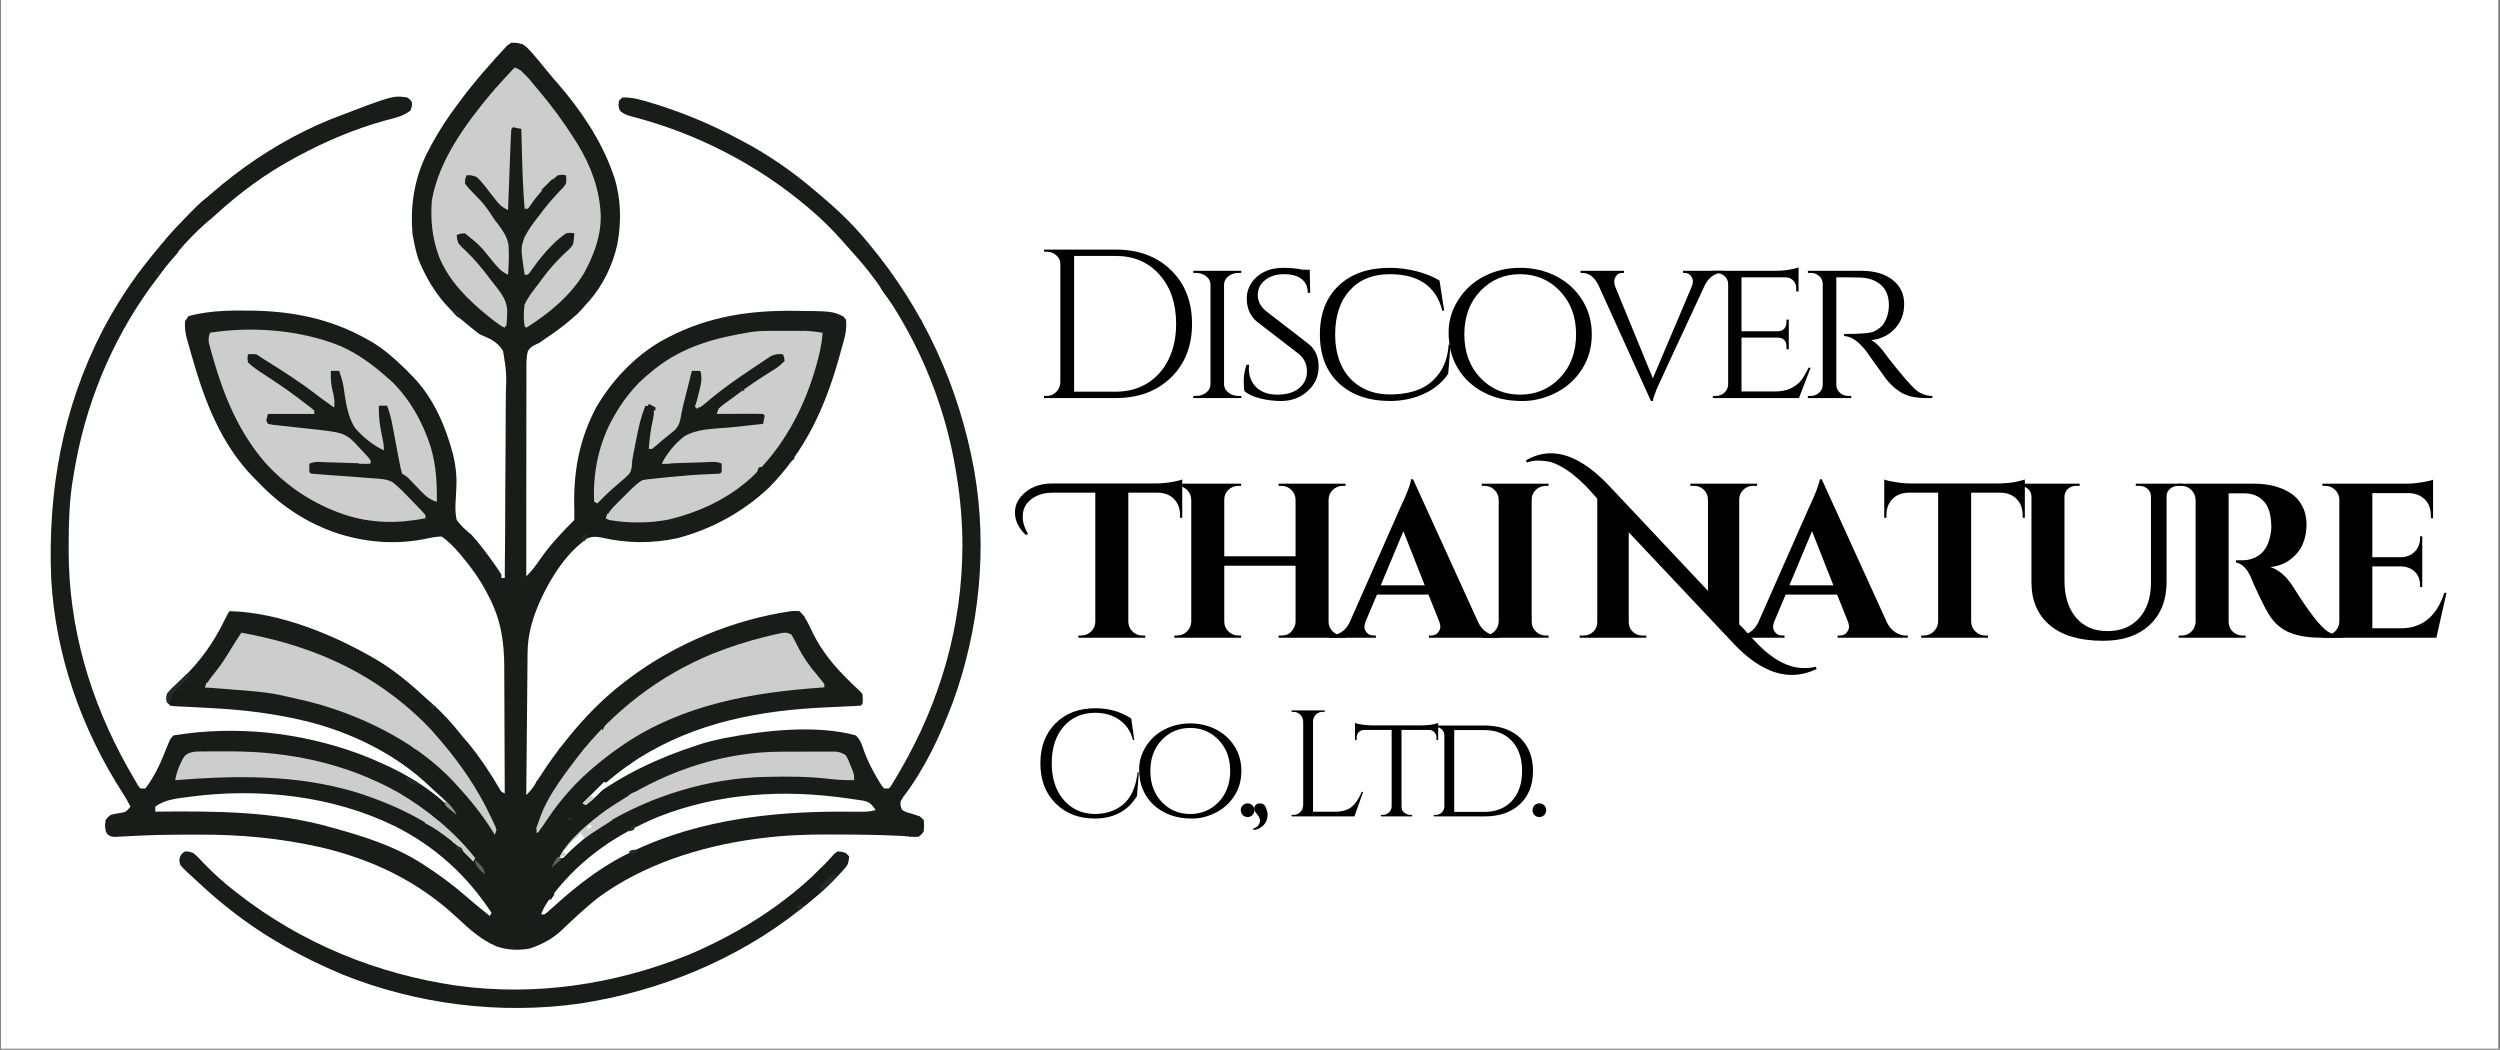 <svg xmlns="http://www.w3.org/2000/svg" xmlns:xlink="http://www.w3.org/1999/xlink" width="2198" zoomAndPan="magnify" viewBox="0 0 1648.5 692.25" height="923" preserveAspectRatio="xMidYMid meet" version="1.0"><rect x="0" y="0" width="1648.5" height="692.25" fill="#808080" stroke="none"/><defs><g></g><clipPath id="817d3b1195"><path d="M 0.641 0 L 1647.359 0 L 1647.359 691.5 L 0.641 691.5 Z M 0.641 0" clip-rule="nonzero"></path></clipPath></defs><g clip-path="url(#817d3b1195)"><path fill="#ffffff" d="M 0.641 0 L 1647.359 0 L 1647.359 691.5 L 0.641 691.5 Z M 0.641 0" fill-opacity="1" fill-rule="nonzero"></path></g><path fill="#181d19" d="M 337.188 28.191 C 341.102 28.191 341.102 28.191 344.832 29.277 C 347.148 30.875 347.148 30.875 349.066 32.961 L 351.281 35.363 C 354.516 39.129 357.676 42.938 360.77 46.812 C 363.008 49.562 365.309 52.227 367.648 54.887 C 382.473 71.91 396.207 92.047 403.805 113.418 L 405.098 117.027 C 409.574 131.262 409.801 146.629 407.039 161.258 C 404.012 174.793 397.781 187.75 388.688 198.266 L 386.336 200.824 L 383.766 203.703 C 376.078 211.867 367.406 218.109 358.137 224.324 L 355.754 225.961 L 351.844 227.906 C 349.707 229.328 349.707 229.328 348.105 231.422 C 346.934 236.156 347.074 240.836 347.137 245.688 C 347.137 247.156 347.125 248.613 347.113 250.086 C 347.086 254.051 347.086 258.016 347.113 261.98 C 347.125 266.141 347.098 270.281 347.086 274.441 C 347.047 282.293 347.047 290.148 347.074 298.004 C 347.086 306.961 347.074 315.898 347.035 324.844 C 346.984 343.234 346.984 361.645 347.02 380.035 C 350.59 376.559 353.379 372.883 356.164 368.77 C 362.711 359.301 370.566 351.012 378.688 342.875 C 378.75 341.227 378.75 339.551 378.711 337.887 L 378.672 334.742 L 378.609 331.34 C 378.496 308.711 382.473 288.871 393.062 268.762 C 403.141 251.352 417.91 235.555 435.289 225.32 C 462.914 209.664 490.516 204.789 521.934 204.941 C 548.715 205.188 548.715 205.188 556.055 208.629 L 557.773 210.66 C 558.859 217.84 556.34 224.77 554.434 231.629 L 553.387 235.441 C 544.164 268.375 531.258 297.016 507.012 321.602 C 489.859 337.621 469.426 348.914 446.727 354.863 C 429.996 358.523 413.074 358.328 396.426 354.414 C 392.82 353.801 390.848 353.684 387.422 354.898 C 373.43 364.711 363.66 380.137 356.539 395.387 C 351.332 407.051 347.965 417.824 347.879 430.613 L 347.852 433.688 C 347.816 437.023 347.789 440.363 347.762 443.699 L 347.699 450.66 C 347.637 456.762 347.582 462.863 347.535 468.965 C 347.469 475.184 347.418 481.41 347.355 487.641 C 347.238 499.844 347.125 512.059 347.02 524.277 C 349.324 522.012 351.141 519.863 352.855 517.109 L 354.297 514.82 C 354.797 514.016 355.309 513.211 355.82 512.391 C 361.203 503.949 366.922 495.98 373.227 488.215 L 374.633 486.449 C 385.594 472.93 397.59 460.535 411.438 449.969 L 414.793 447.398 C 445.406 424.398 483.812 408.461 521.746 402.984 C 524.645 402.793 524.645 402.793 527.207 402.984 C 531.219 406.898 533.32 411.762 535.66 416.773 C 542.066 429.887 550.469 439.785 560.867 449.891 L 562.684 451.656 C 564.086 453.012 565.523 454.344 566.953 455.66 L 568.691 457.617 C 569.039 461.098 569.039 461.098 568.691 464.168 L 567.605 465.266 C 564.766 465.5 561.953 465.652 559.113 465.766 L 553.715 466.035 C 550.902 466.164 548.078 466.293 545.262 466.406 C 500.922 468.414 458.863 476.258 420.777 500.254 C 407.809 508.656 395.98 518.621 385.234 529.738 L 388.648 527.062 C 410.312 510.934 433.859 499.805 459.488 491.488 L 461.816 490.723 C 466.445 489.215 471.113 488.074 475.871 487.113 L 478.789 486.527 C 504.402 481.539 538.793 477.805 564.328 484.926 C 567.488 487.945 568.539 491.57 569.918 495.66 C 572.156 501.648 574.855 507.086 578.117 512.594 L 579.383 514.797 C 580.711 517.035 580.711 517.035 582.887 519.902 L 586.16 519.902 C 587.656 518.238 587.656 518.238 588.938 515.961 C 589.449 515.105 589.973 514.234 590.5 513.352 L 592.172 510.473 L 593.926 507.508 C 620.18 462.16 634.492 412.398 634.617 359.812 C 634.594 344.605 633.363 329.484 630.934 314.469 L 630.477 311.512 C 622.789 263.148 602.289 216.316 571.965 177.891 C 567.402 172.273 562.617 166.863 557.773 161.492 L 554.602 157.91 C 548.41 150.977 541.914 144.582 534.84 138.543 L 532.18 136.254 C 498.723 108.137 459.258 87.887 416.938 76.902 C 414.047 76.117 411.746 75.402 409.344 73.559 C 408.164 71.898 408.164 71.898 407.836 69.098 L 408.164 66.422 L 410.352 64.246 C 417.016 64.02 423.703 66.066 430.008 67.996 L 432.812 68.855 C 451.457 74.715 469.578 82.309 486.793 91.559 L 489.133 92.785 C 506.438 101.883 522.156 112.742 537.027 125.43 C 538.277 126.48 539.52 127.531 540.773 128.578 C 551.621 137.699 561.785 147.305 570.879 158.219 L 572.375 159.996 C 609.043 203.828 632.484 254.613 642.535 310.926 C 651.223 361.438 645.875 414.855 628.352 462.938 C 619.965 485.082 609.922 506.84 595.473 525.695 L 593.809 528.637 C 593.785 531.645 593.785 531.645 594.91 534.102 C 597.328 535.531 597.328 535.531 600.355 536.289 C 606.727 538.281 606.727 538.281 609.105 540.664 C 609.438 544.422 609.438 544.422 609.105 548.312 C 607.734 550.191 607.734 550.191 605.816 551.586 C 603.695 551.855 603.695 551.855 601.176 551.664 L 598.156 551.484 L 594.77 551.238 C 581.109 550.512 567.477 550.32 553.809 550.293 C 551.48 550.293 549.152 550.281 546.824 550.266 C 531.77 550.18 517.023 550.781 502.09 552.688 L 498.367 553.145 C 461.648 558.148 424.137 569.98 394.02 592.211 C 385.684 598.914 377.766 606.258 370.066 613.68 C 364.199 619.113 356.793 623.055 349.184 625.508 C 341.945 626.789 334.742 626.508 327.777 624.18 C 317.301 619.867 309.383 612.566 301.211 604.941 C 275.52 581.031 245.617 566.746 211.586 558.723 C 185.039 552.723 159.129 550.293 131.965 550.359 L 125.582 550.359 C 115.785 550.371 106.016 550.461 96.219 550.855 L 93.816 550.945 C 90.141 551.098 86.473 551.277 82.801 551.484 L 78.953 551.664 L 75.641 551.855 C 72.918 551.586 72.918 551.586 70.934 550.18 C 69.645 548.312 69.645 548.312 69.234 544.488 L 69.645 540.664 C 71 538.844 71 538.844 72.918 537.387 C 75.398 536.656 77.84 536.289 80.398 535.879 C 82.855 535.34 82.855 535.34 84.695 533.484 L 86.027 531.926 C 84.555 528.84 82.895 525.988 81.023 523.137 C 53.758 480.887 36.535 432.008 33.758 381.598 C 31.402 323.945 41.148 269.047 67.867 217.43 C 76.547 201.094 86.395 185.691 98.035 171.328 C 98.828 170.328 99.621 169.316 100.438 168.297 C 131.387 129.602 172.082 97.355 218.148 78.613 C 259.07 62.906 259.07 62.906 268.395 64.246 C 270.441 65.539 270.441 65.539 271.672 67.523 C 271.672 70.246 271.672 70.246 270.57 72.984 C 265.504 76.926 259.25 78.035 253.176 79.676 C 233.684 85.164 215.242 92.941 197.418 102.48 L 195.254 103.637 C 175.738 114.047 158.398 126.785 142.066 141.73 C 139.895 143.684 137.68 145.555 135.441 147.422 C 122.344 158.922 111.555 172.605 101.309 186.629 L 98.773 190.039 C 73.059 225.785 55.996 267.766 48.898 311.191 L 48.375 314.148 C 45.715 329.266 45.316 344.309 45.277 359.609 L 45.266 362.383 C 45.152 413.512 59.371 461.852 84.297 506.293 C 85.23 507.914 86.18 509.539 87.113 511.152 L 88.57 513.734 L 90.004 516.164 L 91.27 518.34 L 92.574 519.902 L 95.859 519.902 C 101.551 512.508 105.543 504.078 108.93 495.43 C 112.18 487.18 112.18 487.18 114.418 484.926 C 155.109 478.211 197.637 482.805 236.246 496.875 C 259.711 505.805 282.949 517.547 300.062 536.289 C 296.621 531.02 293.078 527.039 288.258 523.023 C 286.684 521.691 285.16 520.297 283.68 518.867 C 261.578 497.504 232.035 483.102 202.48 475.68 C 180.906 470.438 160.035 467.93 137.895 466.84 C 133.09 466.598 128.266 466.344 123.457 466.07 L 120.133 465.93 L 117.078 465.766 L 114.391 465.625 L 112.23 465.266 L 110.059 463.078 C 109.621 460.523 109.621 460.523 110.059 457.617 C 112 455.137 112 455.137 114.723 452.602 L 117.703 449.75 L 119.289 448.27 C 132.5 435.859 141.195 423.312 149.023 406.988 C 150.453 404.074 150.453 404.074 151.543 402.984 C 184.938 403.852 221.551 419.039 249.879 435.973 C 261.414 443.102 271.555 451.695 281.492 460.891 L 284.738 463.758 C 292.094 470.285 298.348 477.164 304.422 484.926 L 309.141 490.469 C 316.633 499.613 323.309 509.641 329.246 519.875 L 330.641 522.09 L 332.828 523.176 C 332.801 509.949 332.762 496.711 332.676 483.484 C 332.633 477.332 332.609 471.191 332.609 465.039 C 332.594 459.105 332.57 453.152 332.52 447.207 C 332.508 444.953 332.508 442.703 332.508 440.438 C 332.531 423.031 330.281 408.27 321.969 392.664 L 320.82 390.465 C 316.211 381.727 310.789 374.191 304.438 366.645 L 302.785 364.688 C 299.258 360.605 295.699 356.984 291.328 353.812 C 288.078 353.867 285.699 354.188 282.594 354.898 C 262.68 359.301 242.883 358 223.508 352.008 C 202.84 345.332 184.984 333.566 170.113 317.754 L 167.312 315.02 C 145.582 292.723 134.969 264.551 126.566 235.121 L 125.887 232.75 C 125.25 230.504 124.609 228.25 123.98 225.988 L 122.859 221.996 C 122.074 218.402 121.746 215.418 122.062 211.762 L 124.25 208.473 C 126.949 207.707 129.699 207.105 132.488 206.66 L 134.996 206.25 C 143.895 204.867 152.719 204.688 161.711 204.789 L 164.227 204.801 C 191.98 205.008 217.828 209.934 242.18 223.773 L 245.555 225.691 C 252.832 230.094 258.996 235.375 265.121 241.258 L 267.988 243.996 L 270.57 246.723 L 272.461 248.59 C 285.992 262.699 293.844 281.043 298.77 299.719 C 300.52 306.98 301.262 313.738 300.918 321.195 L 300.766 324.852 C 300.66 327.359 300.52 329.855 300.344 332.352 C 300.227 336.086 300.305 339.23 301.148 342.875 C 303.949 346.805 307.289 349.672 310.984 352.711 C 316.559 358.945 321.547 365.609 326.344 372.453 L 327.645 374.305 C 328.684 375.828 329.668 377.379 330.641 378.938 L 330.641 381.125 L 332.828 381.125 C 333.031 361.797 333.16 342.465 333.184 323.141 C 333.199 314.16 333.234 305.195 333.352 296.211 C 333.441 288.387 333.48 280.555 333.465 272.727 C 333.453 268.582 333.465 264.449 333.543 260.309 C 334.016 245.723 334.016 245.723 331.727 231.422 C 329.73 228.188 327.531 226.152 324.336 224.133 C 321.75 222.766 319.141 221.652 316.445 220.496 C 314.473 219.094 312.57 217.605 310.703 216.062 L 308.105 213.922 L 305.523 211.762 L 302.773 209.5 C 290.559 199.035 282.055 186.152 276.031 171.328 C 274.609 166.988 273.562 162.707 272.758 158.219 L 272.016 154.531 C 270.469 136.688 272.871 119.754 280.391 103.43 C 285.406 93.145 291.199 83.383 297.875 74.07 L 299.305 72.09 C 306.84 61.641 314.82 51.664 323.465 42.105 C 324.602 40.852 325.73 39.586 326.852 38.309 C 328.402 36.555 329.984 34.828 331.598 33.102 L 334.312 30.133 Z M 337.188 28.191" fill-opacity="1" fill-rule="nonzero"></path><path fill="#cccdcc" d="M 339.375 44.574 C 345.578 47.195 349.312 52.656 353.566 57.688 L 355.23 59.645 C 363.812 69.828 371.613 80.289 378.688 91.559 L 380.824 94.926 C 389.648 109.34 395.391 124.805 396.121 141.754 C 396.41 155.582 391.629 168.129 385.094 180.141 C 375.836 195.352 361.934 206.734 347.02 216.121 L 345.922 215.035 C 345.195 210.203 345.219 205.672 345.922 200.824 C 348.199 195.938 351.32 191.938 354.656 187.715 C 355.527 186.535 356.398 185.348 357.25 184.16 C 362.648 176.789 368.441 170.457 375.25 164.371 C 377.922 161.555 377.922 161.555 378.469 157.32 L 378.688 153.844 C 376.195 153.445 376.195 153.445 373.227 153.844 C 363.824 160.418 356.141 170.008 349.605 179.324 L 348.105 181.164 L 345.922 181.164 C 343.328 163.742 343.328 163.742 345.719 156.734 C 348.391 151.293 351.984 146.551 355.754 141.832 L 358.121 138.656 C 360.91 135.027 363.84 131.598 366.973 128.242 L 369.402 125.637 L 371.613 123.359 L 373.227 121.07 C 373.547 118.137 373.547 118.137 373.227 115.605 C 370.77 115.098 370.77 115.098 367.766 115.605 C 365.461 117.449 363.301 119.445 361.281 121.605 L 359.543 123.41 C 355.754 127.363 352.34 131.457 349.301 136.008 L 348.105 137.457 L 345.922 137.457 C 344.973 125.84 344.516 114.266 344.223 102.621 L 344.082 97.469 C 343.965 93.309 343.852 89.152 343.738 85.008 C 341.934 84.586 340.117 84.23 338.285 83.906 L 337.188 85.008 C 337.035 86.684 336.922 88.363 336.867 90.047 L 336.727 93.301 L 336.598 96.832 L 336.457 100.422 C 336.316 104.234 336.164 108.035 336.023 111.848 L 335.727 119.574 C 335.484 125.895 335.242 132.223 335 138.543 C 331.035 136.711 329.133 134.805 326.469 131.301 L 324.168 128.371 L 319.871 122.809 C 318.082 120.621 316.367 118.574 314.258 116.695 C 310.703 115.465 310.703 115.465 307.711 115.605 C 306.66 118.012 306.66 118.012 306.609 121.07 C 308.262 123.281 310.074 125.355 312.07 127.285 C 313.195 128.438 314.32 129.613 315.434 130.777 L 317.109 132.516 C 319.883 135.551 322.176 138.836 324.41 142.277 C 326.281 145.207 326.281 145.207 328.668 148.172 C 331.969 152.688 334.617 156.516 335.383 162.078 C 335.742 168.465 335.461 174.793 335 181.164 C 330.293 179.066 327.684 175.738 324.488 171.801 C 316.457 161.836 316.457 161.836 306.609 153.844 C 303.629 154.031 303.629 154.031 301.148 154.941 C 301.34 157.5 301.34 157.5 302.25 160.406 C 304.332 162.898 304.332 162.898 307.02 165.25 C 313.285 171.277 318.578 177.785 323.758 184.746 C 325.102 186.523 326.484 188.254 327.879 189.977 C 331.406 194.648 333.695 198.078 334.453 203.957 C 334.453 207.695 334.312 211.316 333.914 215.035 L 330.641 215.035 C 328.246 213.426 325.918 211.727 323.672 209.922 L 321.637 208.285 C 308.348 197.449 296.172 185.5 289.551 169.383 C 284.957 156.949 283.742 145.145 284.777 131.992 C 289.484 105.539 306.84 82.082 323.633 61.816 C 328.734 55.934 334.043 50.254 339.375 44.574 M 508.02 218.168 L 514.977 218.168 C 517.371 218.184 519.75 218.168 522.129 218.168 L 530.891 218.168 C 534.828 218.312 538.602 218.773 542.488 219.41 C 541.848 227.176 540.25 234.273 538.051 241.746 L 537.027 245.211 C 529.047 271.477 515.723 295.625 495.742 314.633 C 480.016 329.012 461.406 337.605 440.844 342.605 C 428.398 345.062 414.113 345.102 401.617 342.875 L 399.43 341.789 C 401.02 338.172 402.984 335.777 405.773 333.004 L 408.242 330.535 L 410.828 327.988 L 413.398 325.43 C 419.727 319.148 419.727 319.148 423.461 316.656 C 426.312 316.129 426.312 316.129 429.742 315.758 L 433.562 315.348 L 437.656 314.953 L 441.801 314.516 C 450.816 313.609 459.809 312.918 468.859 312.598 C 470.832 312.535 472.812 312.406 474.785 312.281 L 475.871 311.191 C 475.922 309.375 475.922 307.547 475.871 305.73 C 472.508 304.043 469.027 304.629 465.359 304.773 L 462.863 304.848 C 460.242 304.934 457.621 305.027 454.984 305.117 L 449.652 305.281 C 445.293 305.438 440.93 305.578 436.559 305.73 C 439.996 298.527 444.973 292.621 451.262 287.695 C 459.641 282.77 470.461 282.715 479.938 281.977 C 484.172 281.645 488.379 281.145 492.586 280.633 C 496.113 280.211 499.645 279.852 503.176 279.508 C 503.598 277.691 503.953 275.871 504.262 274.047 L 503.176 272.945 C 500.91 272.855 498.648 272.832 496.387 272.844 L 492.215 272.855 L 487.812 272.879 C 486.344 272.879 484.887 272.895 483.418 272.895 C 479.809 272.906 476.203 272.934 472.598 272.945 C 473.695 269.672 473.695 269.672 475.523 267.98 L 477.918 266.188 L 480.613 264.156 L 483.52 262.02 L 486.473 259.82 C 493.555 254.586 500.848 249.652 508.316 244.996 C 513.227 241.949 513.227 241.949 517.371 237.984 C 517.125 235.617 517.125 235.617 516.285 233.609 C 513.227 233.395 511.234 233.418 508.43 234.75 L 506.039 236.336 L 503.352 238.113 L 500.516 240.031 L 497.574 241.988 C 494.695 243.922 491.832 245.863 488.98 247.82 L 486.664 249.406 C 478.797 254.832 471.305 260.551 464.09 266.805 L 461.676 268.582 L 458.402 268.582 L 459.398 264.707 L 460.648 259.629 L 461.316 257.082 C 462.227 253.348 462.836 250.52 462.352 246.668 L 461.676 244.535 L 456.215 244.535 C 455.168 248.707 454.129 252.875 453.082 257.035 L 452.188 260.578 L 451.316 264.066 L 450.445 267.508 C 449.754 270.41 449.203 273.289 448.68 276.219 C 447.941 279.609 447.402 280.684 445.113 283.523 L 442.301 285.789 L 439.348 288.23 L 436.559 290.434 C 435.289 291.547 434.012 292.656 432.746 293.781 L 430.008 295.895 L 427.82 295.895 C 428.309 289.164 429.062 282.73 430.648 276.168 C 431.199 273.609 431.277 271.191 431.098 268.582 L 425.637 267.484 C 422.59 274.824 420.98 282.152 419.496 289.957 L 418.777 293.594 C 418.551 294.754 418.32 295.93 418.09 297.137 L 417.422 300.523 C 416.824 303.734 416.824 303.734 416.617 307.812 C 415.812 311.191 415.812 311.191 414.523 312.879 C 412.793 314.609 411.004 316.18 409.125 317.754 C 407.836 318.879 406.543 320.02 405.25 321.145 C 404.621 321.684 403.996 322.23 403.355 322.781 C 400.059 325.672 397.039 328.816 393.969 331.953 L 391.781 330.863 C 390.926 312.523 394.379 294.793 402.719 278.367 C 409.445 265.664 417.578 254.602 428.922 245.633 L 431.762 243.293 C 450.855 228.148 472.137 222.672 495.82 218.824 C 499.938 218.312 503.879 218.168 508.02 218.168 M 224.668 228.25 C 236.051 233.328 246.027 240.633 255.289 248.91 L 257.348 250.688 C 269.918 262.34 278.957 278.664 284.062 294.91 C 287.578 307.047 288.215 318.293 288.055 330.863 C 283.258 329.496 280.609 327.016 277.219 323.535 L 275.352 321.578 C 274.113 320.285 272.871 318.992 271.629 317.715 L 269.98 315.988 C 268.215 314.223 268.215 314.223 265.121 312.293 C 264.328 309.543 263.688 306.754 263.203 303.941 L 262.715 301.418 C 262.203 298.758 261.719 296.098 261.219 293.438 C 260.734 290.789 260.223 288.145 259.723 285.508 C 259.406 283.855 259.098 282.207 258.805 280.555 C 257.957 276.055 256.844 271.793 255.289 267.484 L 249.824 267.484 C 249.66 273.684 250.195 279.254 251.465 285.312 C 253.102 293.348 253.102 293.348 253.102 296.996 C 245.762 293.473 239.52 288.434 234.195 282.281 C 228.852 274.211 227.801 263.605 226.398 254.203 C 225.758 250.855 224.762 247.758 223.621 244.535 L 218.16 244.535 C 217.957 250.098 218.367 254.613 219.863 259.949 C 220.539 262.84 220.488 265.617 220.348 268.582 C 216.18 265.871 212.137 262.98 208.223 259.934 C 197.48 251.633 186.113 244.406 174.586 237.246 C 172.723 236.051 170.855 234.852 169.012 233.609 C 166.148 233.43 166.148 233.43 163.562 233.609 C 163.105 236.156 163.105 236.156 163.562 239.07 C 168.039 243.18 173.297 246.34 178.375 249.664 C 186.406 254.973 194.195 260.457 201.777 266.395 L 204.863 268.711 L 207.238 270.77 L 207.238 272.945 L 176.66 272.945 L 175.574 277.32 L 176.66 279.508 C 180.012 280.172 180.012 280.172 184.117 280.555 L 186.418 280.824 C 188.875 281.094 191.344 281.359 193.797 281.617 C 224.527 284.918 224.527 284.918 230.707 288.922 C 233.047 290.969 235.094 293.09 237.141 295.418 L 239.289 297.684 C 242.844 301.496 242.844 301.496 244.363 303.543 L 244.363 305.73 L 240.898 305.613 C 236.652 305.473 232.41 305.336 228.164 305.203 C 226.32 305.141 224.48 305.09 222.637 305.027 C 220.004 304.934 217.367 304.848 214.719 304.773 L 212.227 304.68 C 207.957 304.465 207.957 304.465 203.965 305.73 C 203.91 307.547 203.91 309.375 203.965 311.191 L 205.051 312.293 C 208.07 312.586 211.074 312.832 214.094 313.035 L 219.758 313.441 C 222.738 313.648 225.707 313.852 228.688 314.059 C 234.25 314.441 239.797 314.863 245.363 315.363 C 247.258 315.527 249.148 315.656 251.039 315.77 C 253.891 316.094 255.965 316.539 258.562 317.754 C 262.844 321.027 266.492 324.75 270.16 328.676 L 273.18 331.75 C 278.32 337.07 278.32 337.07 280.406 339.602 L 280.406 341.789 C 262.129 345.344 244.672 345.156 226.855 339.285 C 206.379 332.172 188.949 320.797 174.473 304.645 C 157.426 284.637 147.73 261.445 140.559 236.348 L 139.531 232.766 L 138.613 229.414 L 137.793 226.434 C 137.336 223.684 137.551 222.02 138.445 219.41 C 166.391 215 198.414 217.531 224.668 228.25" fill-opacity="1" fill-rule="nonzero"></path><path fill="#181d19" d="M 122.062 561.426 C 124.469 561.445 124.469 561.445 127.523 562.512 C 130.16 564.66 132.434 567.129 134.754 569.625 C 141.094 576.16 147.566 582.105 154.816 587.645 L 156.941 589.293 C 198.926 622.02 248.57 642.316 301.148 649.93 C 352.891 657.043 404.957 649.223 453.273 629.91 C 489.195 614.918 524.457 592.227 550.328 562.805 L 552.312 561.426 C 555.148 561.613 555.148 561.613 557.773 562.512 L 559.957 564.699 C 559.754 567.309 559.754 567.309 558.867 570.16 C 557.398 572.297 557.398 572.297 555.52 574.328 L 553.422 576.605 L 551.223 578.906 L 549.199 581.07 C 543.383 587.086 537.027 592.301 530.48 597.48 L 527.207 600.105 C 485.426 633.094 434.832 653.688 382.371 661.746 C 329.871 669.168 275.109 662.324 225.898 642.613 C 199.281 631.422 174.191 617.656 151.543 599.668 L 148.254 597.086 C 140.672 590.984 133.523 584.461 126.426 577.809 L 123.906 575.543 C 122.055 573.82 120.324 572.168 118.789 570.16 C 118.102 567.156 118.102 567.156 118.789 564.699 C 120.082 562.652 120.082 562.652 122.062 561.426" fill-opacity="1" fill-rule="nonzero"></path><path fill="#cccdcc" d="M 159.191 417.184 C 199.168 424.426 235.719 438.688 267.09 464.996 C 272.859 469.938 278.535 474.977 283.68 480.566 L 285.363 482.383 C 287.398 484.66 289.367 486.961 291.328 489.301 L 292.746 490.992 C 304.625 505.219 314.641 519.977 322.723 536.695 L 324.18 539.715 L 325.496 542.527 L 326.676 545.039 L 327.367 547.211 L 326.266 550.5 L 324.871 548.211 C 317.93 537.094 310.086 527.297 301.148 517.715 L 298.551 514.848 C 275.723 490.762 243.574 474.375 212.074 464.922 C 203.633 462.527 195.074 460.523 186.496 458.703 L 183.848 458.133 C 174.016 456.148 164.051 455.52 154.074 454.75 L 148.551 454.305 C 144.086 453.945 139.625 453.59 135.16 453.246 C 136.859 449.711 138.781 447.012 141.309 444.02 C 145.672 438.672 149.266 433.02 152.797 427.109 C 154.828 423.723 156.98 420.461 159.191 417.184 M 521.746 418.285 C 523.242 420.727 524.609 423.258 525.836 425.855 C 529.52 433.211 533.816 439.363 539.215 445.594 C 540.723 447.375 542.18 449.199 543.578 451.059 L 543.578 453.246 L 541.453 453.395 C 495.68 456.656 450.691 464.512 411.785 490.531 C 404.863 495.277 398.141 500.215 391.781 505.688 L 389.137 507.957 C 376.719 518.789 367.051 530.598 358.137 544.359 C 356.766 546.238 355.258 547.797 353.566 549.398 C 356 531.195 370.184 513.277 380.938 499.039 C 404.227 469.004 434.496 445.617 469.68 431.152 C 481.277 426.535 492.945 422.734 505.082 419.781 L 508.609 418.922 C 518.051 416.75 518.051 416.75 521.746 418.285" fill-opacity="1" fill-rule="nonzero"></path><path fill="#ffffff" d="M 260.762 544.984 C 287.066 558.266 307.875 577.207 324.078 601.855 L 322.992 604.031 C 311.953 595.078 311.953 595.078 307.633 591.293 C 298.68 583.488 289.309 576.594 279.316 570.16 L 277.398 568.934 C 259.93 557.867 240.145 551.602 220.348 546.125 L 218.133 545.496 C 180.457 534.816 141.234 534.777 102.41 535.199 L 102.41 531.926 C 108.852 526.949 117.484 526.477 125.336 525.363 C 170.66 519.363 219.414 524.621 260.762 544.984 M 558.867 526.449 L 562.477 526.949 L 566.02 527.473 L 569.219 527.945 C 571.965 528.637 571.965 528.637 574 529.98 C 575.52 531.504 575.52 531.504 577.426 534.102 C 573.348 535.402 569.5 535.301 565.238 535.262 L 560.531 535.238 L 558.051 535.215 C 506.281 534.832 452.734 541.352 406.668 566.746 C 393.418 574.266 381.656 583.234 370.219 593.262 L 368.48 594.797 C 367.191 595.938 365.898 597.086 364.609 598.238 L 362.535 600.055 L 360.668 601.73 L 359.027 602.945 L 356.844 602.945 C 358.441 598.227 360.961 594.594 364.004 590.715 L 365.488 588.836 C 384.059 565.336 406.91 549.922 434.383 538.477 C 474.32 522.895 516.836 520.336 558.867 526.449" fill-opacity="1" fill-rule="nonzero"></path><path fill="#cccdcc" d="M 514.863 495.676 L 518.176 495.66 L 525.055 495.66 C 528.574 495.66 532.078 495.637 535.594 495.609 L 542.297 495.609 L 545.48 495.582 L 548.434 495.598 L 551.031 495.582 C 553.754 495.906 555.469 496.57 557.773 498.039 C 559.395 501.008 559.395 501.008 560.773 504.539 L 562.195 508.043 C 563.23 511.152 563.23 511.152 563.23 514.438 C 557.836 514.527 552.656 514.297 547.297 513.66 C 533.664 512.023 520.156 511.93 506.449 512.25 L 503.992 512.305 C 467.605 513.145 429.539 524.684 398.473 543.566 C 389.047 549.527 380.105 556.012 372.586 564.301 L 371.039 565.801 L 368.852 565.801 C 374.02 553.836 388.66 542.402 398.934 534.691 C 401.949 532.562 405.031 530.582 408.164 528.637 L 410.305 527.281 C 441.273 507.734 478.07 495.723 514.863 495.676 M 130.863 495.543 L 133.5 495.496 L 136.324 495.496 L 139.305 495.469 C 142.504 495.441 145.684 495.441 148.883 495.457 L 152.184 495.457 C 191.203 495.543 228.531 503.426 262.832 522.664 C 281.082 533.383 300.344 548.863 313.172 565.801 L 312.07 567.973 L 310.328 566.055 C 289.934 544.449 262.164 531.02 234.148 522.23 C 195 510.613 155.762 511.316 115.504 514.438 C 116.258 510.371 117.305 507.031 119.121 503.297 L 120.477 500.457 C 122.062 498.039 122.062 498.039 124.074 496.824 C 126.527 495.816 128.227 495.57 130.863 495.543" fill-opacity="1" fill-rule="nonzero"></path><path fill="#cccdcc" d="M 272.758 530.824 C 278.039 532.488 281.465 535.496 285.52 539.086 L 287.551 540.867 C 288.906 542.059 290.266 543.258 291.621 544.449 C 293.281 545.918 294.945 547.379 296.621 548.836 C 302.633 554.094 308 559.695 313.172 565.801 L 312.07 567.973 L 310.328 566.055 C 301.84 557.051 291.543 548.414 280.406 542.852 C 279.316 540.93 278.246 539 277.234 537.039 C 275.98 534.852 275.98 534.852 272.758 533.012 Z M 399.43 535.199 L 400.531 538.477 L 403.805 538.477 L 403.805 540.664 C 401.504 542.262 399.16 543.785 396.773 545.242 C 387.871 550.816 379.762 556.652 372.586 564.391 L 371.039 565.801 L 368.852 565.801 C 370.516 561.883 372.816 559.363 375.797 556.371 L 378.672 553.48 L 381.691 550.5 L 384.648 547.508 C 389.312 542.852 393.727 538.523 399.43 535.199" fill-opacity="1" fill-rule="nonzero"></path><path fill="#181d19" d="M 138.445 128.719 L 138.445 131.992 C 136.25 134.551 136.25 134.551 133.32 137.391 L 130.441 140.219 C 127.523 142.918 127.523 142.918 124.672 145.18 C 122.203 147.164 120.273 149.172 118.242 151.59 C 115.301 155.043 112.203 158.344 108.957 161.492 L 108.957 158.219 C 110.617 156.133 112.371 154.137 114.211 152.203 L 115.836 150.465 C 130.684 134.719 130.684 134.719 138.445 128.719" fill-opacity="1" fill-rule="nonzero"></path><path fill="#ffffff" d="M 388.508 543.938 L 390.695 545.039 L 386.336 547.211 Z M 383.047 549.398 L 385.234 552.688 L 382.957 554.719 L 379.98 557.395 L 377.027 560.043 C 375.465 561.473 373.918 562.934 372.461 564.48 L 371.039 565.801 L 368.852 565.801 C 370.617 561.344 373.816 558.406 377.176 555.145 L 378.891 553.465 C 380.273 552.109 381.664 550.754 383.047 549.398 M 398.344 515.527 L 400.531 516.625 C 396.578 522.242 391.746 526.645 386.336 530.824 L 384.148 529.738 Z M 398.344 515.527" fill-opacity="1" fill-rule="nonzero"></path><path fill="#272928" d="M 123.152 444.508 L 125.336 445.594 L 123.551 447.359 L 121.168 449.688 L 118.828 452.004 C 116.105 454.855 113.742 457.348 112.574 461.16 L 112.23 463.078 L 110.059 463.078 C 109.648 460.777 109.648 460.777 110.059 457.617 C 111.949 455.02 114.25 452.898 116.605 450.723 L 118.496 448.895 C 120.043 447.422 121.59 445.953 123.152 444.508" fill-opacity="1" fill-rule="nonzero"></path><path fill="#cccdcc" d="M 416.898 322.117 L 419.086 324.301 L 410.352 331.953 L 408.164 330.863 Z M 404.891 334.141 L 405.992 336.328 L 403.805 335.227 Z M 400.531 338.516 L 402.703 340.703 L 399.43 341.789 Z M 338.285 45.664 L 340.461 46.762 L 330.641 57.688 L 328.453 56.598 Z M 327.367 57.688 L 328.453 59.871 L 326.266 58.785 Z M 300.062 554.863 C 301.953 555.105 301.953 555.105 304.422 555.961 C 306.766 558.211 306.766 558.211 309.066 560.949 L 311.406 563.672 L 313.172 565.801 L 312.07 567.973 C 310.059 566 308.066 564.02 306.074 562.035 L 304.332 560.324 C 302.887 558.891 301.465 557.434 300.062 555.961 Z M 300.062 554.863" fill-opacity="1" fill-rule="nonzero"></path><path fill="#181d19" d="M 580.699 186.629 C 584.41 190.039 586.828 192.703 588.348 197.551 L 590.535 197.551 L 589.449 201.926 C 587.977 199.996 586.52 198.062 585.074 196.117 L 582.617 192.855 L 580.699 189.902 Z M 337.188 28.191 L 339.375 29.277 L 336.102 33.652 L 332.828 32.551 Z M 328.453 36.926 L 329.539 40.199 L 325.18 43.488 C 325.59 41.43 325.59 41.43 326.266 39.113 Z M 328.453 36.926" fill-opacity="1" fill-rule="nonzero"></path><path fill="#272928" d="M 549.039 576.723 L 551.223 576.723 C 549.715 580.227 548.027 582.234 545.086 584.637 L 542.988 586.367 L 541.402 587.645 L 541.402 584.371 C 542.988 582.375 542.988 582.375 545.086 580.34 L 547.156 578.281 Z M 549.039 576.723" fill-opacity="1" fill-rule="nonzero"></path><path fill="#cccdcc" d="M 444.203 295.895 L 444.203 299.184 L 442.02 302.457 L 442.02 305.73 L 436.559 305.73 C 438.258 301.559 440.969 298.961 444.203 295.895 M 461.676 259.832 L 464.949 264.207 L 459.488 269.672 L 458.402 267.484 C 459.422 264.914 460.512 262.355 461.676 259.832" fill-opacity="1" fill-rule="nonzero"></path><path fill="#181d19" d="M 385.234 197.551 L 387.422 197.551 C 385.684 202.078 382.395 205.457 378.688 208.473 L 376.5 208.473 C 377.727 205.34 378.84 203.984 381.488 201.785 L 384.148 199.738 Z M 539.215 586.559 L 541.402 587.645 L 530.48 597.48 L 530.48 594.207 C 532.387 592.211 532.387 592.211 534.84 590.18 L 537.297 588.105 Z M 541.402 572.348 L 542.488 574.535 C 541.094 576.402 539.633 578.23 538.117 579.996 L 534.84 581.094 C 536.414 577.41 538.484 575.074 541.402 572.348 M 117.691 162.594 L 117.691 165.867 C 116.027 168.09 116.027 168.09 113.867 170.445 L 111.719 172.812 L 110.059 174.605 L 108.957 171.328 Z M 117.691 162.594" fill-opacity="1" fill-rule="nonzero"></path><path fill="#cccdcc" d="M 261.836 257.645 C 265.773 260.523 268.473 263.043 270.57 267.484 L 269.484 269.672 C 268.203 268.086 266.926 266.484 265.66 264.887 L 263.512 262.199 C 262.961 261.418 262.41 260.641 261.836 259.832 Z M 356.844 538.477 L 359.027 539.562 C 358.328 543.375 356.727 546.152 354.656 549.398 L 353.566 546.125 C 354.566 543.539 355.668 540.98 356.844 538.477 M 419.086 522.09 L 421.273 523.176 C 418.758 525.914 418.758 525.914 415.812 528.637 L 412.539 528.637 C 413.359 526.59 413.359 526.59 414.727 524.277 C 416.898 522.832 416.898 522.832 419.086 522.09 M 389.609 524.277 L 391.781 526.449 L 386.336 530.824 L 384.148 529.738 Z M 270.57 331.953 C 274.688 333.855 277.359 336.227 280.406 339.602 L 280.406 341.789 L 277.133 340.703 C 275.379 338.68 275.379 338.68 273.652 336.266 L 271.898 333.836 Z M 270.57 331.953" fill-opacity="1" fill-rule="nonzero"></path><path fill="#181d19" d="M 608.004 547.211 L 605.816 551.586 L 599.27 551.586 L 599.27 549.398 C 605.551 547.211 605.551 547.211 608.004 547.211" fill-opacity="1" fill-rule="nonzero"></path><path fill="#919893" d="M 293.516 527.551 C 296.789 530.66 299.27 533.27 301.148 537.387 C 299.867 536.363 298.59 535.34 297.324 534.305 L 295.176 532.578 L 293.516 530.824 Z M 293.516 527.551" fill-opacity="1" fill-rule="nonzero"></path><path fill="#cccdcc" d="M 401.617 476.191 L 402.703 479.465 L 398.344 482.754 L 396.156 481.652 Z M 253.102 248.91 C 256.258 250.332 258.422 251.812 260.75 254.371 L 259.66 256.559 C 257.422 254.793 255.246 252.965 253.102 251.098 Z M 253.102 248.91" fill-opacity="1" fill-rule="nonzero"></path><path fill="#181d19" d="M 364.492 117.781 L 364.492 121.07 C 362.305 124 362.305 124 360.117 126.531 L 356.844 125.43 Z M 364.492 117.781" fill-opacity="1" fill-rule="nonzero"></path><path fill="#5c615f" d="M 313.172 566.887 C 318.398 571.719 318.398 571.719 319.512 574.879 L 319.719 576.723 C 314.473 571.875 314.473 571.875 313.375 568.727 Z M 313.172 566.887" fill-opacity="1" fill-rule="nonzero"></path><path fill="#cccdcc" d="M 339.375 44.574 C 341.355 45.328 341.355 45.328 343.738 46.762 C 345.652 49.629 345.652 49.629 347.02 52.227 C 343.887 50.816 341.586 49.41 339.375 46.762 Z M 314.258 527.551 L 318.633 528.637 L 318.633 531.926 L 313.172 530.824 Z M 314.258 527.551" fill-opacity="1" fill-rule="nonzero"></path><path fill="#272928" d="M 268.395 512.25 L 274.945 515.527 L 274.945 517.715 C 272.961 517.371 272.961 517.371 270.57 516.625 C 268.664 514.914 268.664 514.914 267.297 513.34 Z M 268.395 512.25" fill-opacity="1" fill-rule="nonzero"></path><path fill="#cccdcc" d="M 281.492 538.477 C 283.613 538.883 283.613 538.883 285.867 539.562 L 286.953 541.75 L 280.406 541.75 Z M 281.492 538.477" fill-opacity="1" fill-rule="nonzero"></path><path fill="#181d19" d="M 497.715 325.402 L 500.988 326.488 L 495.527 330.863 L 493.355 329.766 Z M 363.391 614.969 L 366.676 616.055 C 364.695 617.77 364.695 617.77 362.305 619.328 L 359.027 618.242 C 361.012 616.531 361.012 616.531 363.391 614.969" fill-opacity="1" fill-rule="nonzero"></path><path fill="#5c615f" d="M 367.766 564.699 L 369.953 566.887 L 363.391 572.348 C 364.672 569.699 366.129 567.141 367.766 564.699" fill-opacity="1" fill-rule="nonzero"></path><path fill="#181d19" d="M 355.754 513.34 L 356.844 516.625 L 352.48 520.988 C 352.891 518.391 352.891 518.391 353.566 515.527 Z M 526.105 404.074 L 530.48 406.262 L 529.379 410.637 C 528.242 409.199 527.152 407.742 526.105 406.262 Z M 526.105 404.074" fill-opacity="1" fill-rule="nonzero"></path><path fill="#cccdcc" d="M 479.145 265.297 L 480.246 267.484 L 475.871 271.859 L 473.695 269.672 Z M 479.145 265.297" fill-opacity="1" fill-rule="nonzero"></path><path fill="#181d19" d="M 502.09 613.867 L 504.262 613.867 L 503.176 617.141 L 497.715 618.242 C 499.117 616.734 500.578 615.289 502.09 613.867 M 364.492 586.559 L 365.578 589.832 L 363.391 593.105 L 361.215 593.105 C 363.262 587.785 363.262 587.785 364.492 586.559" fill-opacity="1" fill-rule="nonzero"></path><path fill="#cccdcc" d="M 296.789 551.586 C 298.895 551.996 298.895 551.996 301.148 552.688 L 302.25 554.863 L 298.977 555.961 Z M 296.789 551.586" fill-opacity="1" fill-rule="nonzero"></path><path fill="#181d19" d="M 372.137 491.488 L 372.137 494.766 C 369.953 496.609 369.953 496.609 367.766 498.039 C 368.109 495.992 368.109 495.992 368.852 493.676 Z M 522.832 299.184 L 523.918 302.457 L 519.559 305.73 C 519.969 303.684 519.969 303.684 520.645 301.355 Z M 522.832 299.184" fill-opacity="1" fill-rule="nonzero"></path><path fill="#cccdcc" d="M 432.195 290.434 L 434.383 291.531 C 432.961 293.027 431.504 294.484 430.008 295.895 L 427.82 295.895 L 428.922 292.621 Z M 432.195 290.434" fill-opacity="1" fill-rule="nonzero"></path><path fill="#181d19" d="M 93.676 177.891 L 95.859 178.977 L 90.398 184.441 C 90.809 182.395 90.809 182.395 91.488 180.066 Z M 309.883 58.785 L 312.07 59.871 L 306.609 65.336 C 307.02 63.289 307.02 63.289 307.711 60.961 Z M 320.805 45.664 L 322.992 46.762 L 317.531 52.227 C 317.941 50.18 317.941 50.18 318.633 47.852 Z M 125.336 562.512 L 129.711 564.699 L 129.711 567.973 C 127.523 566.477 127.523 566.477 125.336 564.699 Z M 125.336 562.512" fill-opacity="1" fill-rule="nonzero"></path><path fill="#272928" d="M 300.062 557.051 C 302.172 558.008 302.172 558.008 304.422 559.238 L 305.523 561.426 C 303.398 561.078 303.398 561.078 301.148 560.336 Z M 300.062 557.051" fill-opacity="1" fill-rule="nonzero"></path><path fill="#cccdcc" d="M 387.422 492.578 L 387.422 495.863 L 383.047 498.039 C 384.008 495.93 384.008 495.93 385.234 493.676 Z M 387.422 492.578" fill-opacity="1" fill-rule="nonzero"></path><path fill="#181d19" d="M 500.988 307.918 L 503.176 307.918 C 502.215 310.027 502.215 310.027 500.988 312.293 L 498.801 313.379 C 499.133 311.922 499.504 310.465 499.902 309.004 Z M 500.988 307.918" fill-opacity="1" fill-rule="nonzero"></path><path fill="#cccdcc" d="M 238.902 302.457 L 243.277 305.73 L 236.719 305.73 L 236.719 303.543 Z M 238.902 302.457" fill-opacity="1" fill-rule="nonzero"></path><path fill="#181d19" d="M 427.82 266.395 L 432.195 268.582 L 432.195 270.77 L 426.734 268.582 Z M 427.82 266.395" fill-opacity="1" fill-rule="nonzero"></path><path fill="#cccdcc" d="M 218.16 263.121 L 220.348 263.121 L 220.348 268.582 L 217.074 266.395 Z M 218.16 263.121" fill-opacity="1" fill-rule="nonzero"></path><path fill="#181d19" d="M 378.688 204.113 L 381.961 205.199 C 380.465 206.836 380.465 206.836 378.688 208.473 L 376.5 208.473 Z M 378.688 204.113" fill-opacity="1" fill-rule="nonzero"></path><path fill="#272928" d="M 298.977 204.113 L 303.336 206.301 L 302.25 209.574 C 300.613 208.062 300.613 208.062 298.977 206.301 Z M 298.977 204.113" fill-opacity="1" fill-rule="nonzero"></path><path fill="#181d19" d="M 281.492 101.395 L 283.68 101.395 L 282.594 106.855 L 280.406 106.855 Z M 142.809 579.996 L 147.18 581.094 L 147.18 584.371 Z M 142.809 579.996" fill-opacity="1" fill-rule="nonzero"></path><path fill="#272928" d="M 420.188 560.336 L 420.188 562.512 L 415.812 563.613 L 414.727 561.426 C 416.898 560.336 416.898 560.336 420.188 560.336" fill-opacity="1" fill-rule="nonzero"></path><path fill="#181d19" d="M 601.457 537.387 L 606.918 538.477 L 604.73 540.664 L 601.457 539.562 Z M 604.73 208.473 C 606.367 209.984 606.367 209.984 608.004 211.762 L 608.004 213.949 L 605.816 213.949 L 603.645 209.574 Z M 604.73 208.473" fill-opacity="1" fill-rule="nonzero"></path><path fill="#cccdcc" d="M 349.199 131.992 L 350.293 134.18 L 348.105 137.457 L 345.922 137.457 C 347.965 133.223 347.965 133.223 349.199 131.992" fill-opacity="1" fill-rule="nonzero"></path><path fill="#272928" d="M 542.488 583.273 L 544.676 583.273 L 542.488 587.645 L 540.301 585.457 Z M 542.488 583.273" fill-opacity="1" fill-rule="nonzero"></path><path fill="#cccdcc" d="M 371.039 561.426 L 373.227 563.613 L 368.852 565.801 Z M 371.039 561.426" fill-opacity="1" fill-rule="nonzero"></path><path fill="#272928" d="M 416.898 543.938 L 419.086 543.938 L 418 547.211 L 414.727 548.312 Z M 416.898 543.938" fill-opacity="1" fill-rule="nonzero"></path><path fill="#181d19" d="M 413.625 501.328 L 416.898 502.414 L 414.727 504.602 L 411.438 503.516 Z M 413.625 501.328" fill-opacity="1" fill-rule="nonzero"></path><path fill="#cccdcc" d="M 136.258 449.969 L 139.531 451.059 L 138.445 453.246 L 135.16 453.246 Z M 144.992 440.133 L 146.082 443.406 L 142.809 445.594 C 143.141 444.137 143.512 442.68 143.906 441.219 Z M 144.992 440.133" fill-opacity="1" fill-rule="nonzero"></path><path fill="#272928" d="M 385.234 352.711 L 387.422 352.711 L 385.234 357.086 L 383.047 354.898 Z M 385.234 352.711" fill-opacity="1" fill-rule="nonzero"></path><path fill="#181d19" d="M 354.656 222.684 L 357.93 223.773 L 355.754 225.961 L 352.48 224.871 Z M 354.656 222.684" fill-opacity="1" fill-rule="nonzero"></path><path fill="#cccdcc" d="M 330.641 211.762 L 333.914 212.848 L 332.828 216.121 L 330.641 215.035 Z M 330.641 211.762" fill-opacity="1" fill-rule="nonzero"></path><path fill="#181d19" d="M 92.574 194.273 L 93.676 197.551 L 90.398 199.738 C 90.73 198.281 91.09 196.82 91.488 195.363 Z M 92.574 194.273" fill-opacity="1" fill-rule="nonzero"></path><path fill="#272928" d="M 527.207 596.383 L 529.379 596.383 L 528.293 599.668 L 525.02 598.57 Z M 527.207 596.383" fill-opacity="1" fill-rule="nonzero"></path><path fill="#cccdcc" d="M 413.625 525.363 L 416.898 526.449 L 412.539 528.637 Z M 271.672 490.391 L 276.031 492.578 L 272.758 493.676 Z M 271.672 490.391" fill-opacity="1" fill-rule="nonzero"></path><path fill="#181d19" d="M 397.242 477.277 L 399.43 477.277 L 397.242 481.652 L 396.156 478.379 Z M 397.242 477.277" fill-opacity="1" fill-rule="nonzero"></path><path fill="#272928" d="M 283.68 464.168 L 288.055 466.355 L 284.777 467.453 Z M 283.68 464.168" fill-opacity="1" fill-rule="nonzero"></path><path fill="#cccdcc" d="M 422.359 317.754 L 425.637 318.844 L 421.273 321.027 Z M 202.863 302.457 L 205.051 302.457 L 202.863 306.816 L 201.777 303.543 Z M 202.863 302.457" fill-opacity="1" fill-rule="nonzero"></path><path fill="#272928" d="M 104.598 177.891 L 105.684 181.164 L 102.41 181.164 Z M 569.789 159.305 L 573.066 160.406 L 571.965 163.68 Z M 569.789 159.305" fill-opacity="1" fill-rule="nonzero"></path><path fill="#181d19" d="M 577.426 169.141 L 580.699 170.242 L 578.527 172.414 Z M 577.426 169.141" fill-opacity="1" fill-rule="nonzero"></path><path fill="#cccdcc" d="M 343.738 81.723 L 345.922 82.82 L 345.922 85.008 L 342.648 83.906 Z M 343.738 81.723" fill-opacity="1" fill-rule="nonzero"></path><path fill="#272928" d="M 375.414 538.477 L 377.586 540.664 L 374.312 540.664 Z M 488.98 255.473 L 491.168 257.645 L 487.895 257.645 Z M 387.422 195.363 L 389.609 197.551 L 386.336 197.551 Z M 387.422 195.363" fill-opacity="1" fill-rule="nonzero"></path><path fill="#cccdcc" d="M 378.688 184.441 L 380.875 186.629 L 377.586 186.629 Z M 378.688 184.441" fill-opacity="1" fill-rule="nonzero"></path><g fill="#000000" fill-opacity="1"><g transform="translate(680.024, 420.508)"><g><path d="M -3.625 -67.766 C -8.375 -72.316 -10.75 -77.203 -10.75 -82.422 C -10.75 -86.484 -9.441 -90.016 -6.828 -93.016 C -1.891 -98.816 5.023 -101.719 13.922 -101.719 L 82.266 -101.719 C 86.523 -101.812 90.25 -102.172 93.438 -102.797 C 96.633 -103.43 98.672 -103.941 99.547 -104.328 L 99.547 -79.078 L 98.094 -79.078 L 98.094 -80.828 C 98.094 -85.18 96.785 -88.711 94.172 -91.422 C 91.555 -94.129 88.023 -95.531 83.578 -95.625 L 63.984 -95.625 L 63.984 -10.453 C 64.18 -6.961 65.781 -4.348 68.781 -2.609 C 70.133 -1.836 71.633 -1.453 73.281 -1.453 L 75.156 -1.453 L 75.156 0 L 31.047 0 L 31.047 -1.453 L 32.938 -1.453 C 35.445 -1.453 37.598 -2.32 39.391 -4.062 C 41.18 -5.801 42.125 -7.879 42.219 -10.297 L 42.219 -95.625 L 13.922 -95.625 C 9.953 -95.625 6.473 -94.898 3.484 -93.453 C -2.609 -90.547 -5.656 -86 -5.656 -79.812 C -5.656 -76.133 -4.5 -72.359 -2.188 -68.484 Z M -3.625 -67.766"></path></g></g></g><g fill="#000000" fill-opacity="1"><g transform="translate(768.25, 420.508)"><g><path d="M 76.766 -1.453 C 79.273 -1.453 81.207 -2.082 82.562 -3.344 C 84.789 -5.562 85.953 -7.93 86.047 -10.453 L 86.047 -47.453 L 39.031 -47.453 L 39.031 -10.594 C 39.031 -8.07 39.945 -5.914 41.781 -4.125 C 43.625 -2.344 45.805 -1.453 48.328 -1.453 L 50.062 -1.453 L 50.203 0 L 6.094 0 L 6.094 -1.453 L 7.984 -1.453 C 10.492 -1.453 12.645 -2.344 14.438 -4.125 C 16.227 -5.914 17.172 -8.07 17.266 -10.594 L 17.266 -91.125 C 17.172 -93.645 16.227 -95.773 14.438 -97.516 C 12.645 -99.254 10.492 -100.125 7.984 -100.125 L 6.094 -100.125 L 6.094 -101.578 L 50.203 -101.578 L 50.062 -100.125 L 48.328 -100.125 C 45.805 -100.125 43.625 -99.254 41.781 -97.516 C 39.945 -95.773 39.031 -93.645 39.031 -91.125 L 39.031 -53.688 L 86.047 -53.688 L 86.047 -91.125 C 85.953 -93.645 85.008 -95.773 83.219 -97.516 C 81.426 -99.254 79.273 -100.125 76.766 -100.125 L 74.875 -100.125 L 74.875 -101.578 L 118.984 -101.578 L 118.984 -100.125 L 117.109 -100.125 C 114.586 -100.125 112.406 -99.227 110.562 -97.438 C 108.727 -95.645 107.812 -93.492 107.812 -90.984 L 107.812 -10.594 C 107.812 -8.07 108.727 -5.914 110.562 -4.125 C 112.406 -2.344 114.586 -1.453 117.109 -1.453 L 118.984 -1.453 L 118.984 0 L 74.875 0 L 74.875 -1.453 Z M 76.766 -1.453"></path></g></g></g><g fill="#000000" fill-opacity="1"><g transform="translate(880.128, 420.508)"><g><path d="M 107.094 -1.453 L 108.391 -1.453 L 108.391 0 L 62.109 0 L 62.109 -1.453 L 63.406 -1.453 C 65.531 -1.453 67.098 -2.102 68.109 -3.406 C 69.129 -4.719 69.641 -5.953 69.641 -7.109 C 69.641 -8.273 69.398 -9.438 68.922 -10.594 L 61.812 -28.438 L 27.859 -28.438 L 20.312 -10.594 C 19.82 -9.332 19.578 -8.145 19.578 -7.031 C 19.578 -5.926 20.082 -4.719 21.094 -3.406 C 22.113 -2.102 23.738 -1.453 25.969 -1.453 L 27.125 -1.453 L 27.125 0 L -3.922 0 L -3.922 -1.453 L -2.609 -1.453 C -0.391 -1.453 1.828 -2.129 4.047 -3.484 C 6.273 -4.836 8.117 -6.867 9.578 -9.578 L 43.094 -85.469 C 47.633 -95.039 50.051 -101.379 50.344 -104.484 L 51.656 -104.484 L 94.75 -9.875 C 96.195 -7.062 98.035 -4.953 100.266 -3.547 C 102.492 -2.148 104.77 -1.453 107.094 -1.453 Z M 30.328 -34.531 L 59.344 -34.531 L 45.266 -70.234 Z M 30.328 -34.531"></path></g></g></g><g fill="#000000" fill-opacity="1"><g transform="translate(970.966, 420.508)"><g><path d="M 7.984 -1.453 C 10.492 -1.453 12.645 -2.344 14.438 -4.125 C 16.227 -5.914 17.172 -8.07 17.266 -10.594 L 17.266 -91.125 C 17.172 -93.645 16.227 -95.773 14.438 -97.516 C 12.645 -99.254 10.492 -100.125 7.984 -100.125 L 6.094 -100.125 L 6.094 -101.578 L 50.203 -101.578 L 50.062 -100.125 L 48.328 -100.125 C 45.805 -100.125 43.625 -99.254 41.781 -97.516 C 39.945 -95.773 39.031 -93.645 39.031 -91.125 L 39.031 -10.594 C 39.031 -8.07 39.945 -5.914 41.781 -4.125 C 43.625 -2.344 45.805 -1.453 48.328 -1.453 L 50.062 -1.453 L 50.203 0 L 6.094 0 L 6.094 -1.453 Z M 7.984 -1.453"></path></g></g></g><g fill="#000000" fill-opacity="1"><g transform="translate(1013.918, 420.508)"><g></g></g></g><g fill="#000000" fill-opacity="1"><g transform="translate(1037.135, 420.508)"><g><path d="M 135.594 15.156 C 137.195 16.082 139.016 16.957 141.047 17.781 C 143.078 18.602 145.035 19.18 146.922 19.516 C 148.805 19.859 150.883 20.031 153.156 20.031 C 155.426 20.031 157.773 19.738 160.203 19.156 L 160.781 20.609 C 155.363 23.223 149.895 24.531 144.375 24.531 C 131.707 24.531 118.797 17.516 105.641 3.484 L 36.859 -69.5 L 36.859 -10.156 C 36.859 -7.738 37.727 -5.68 39.469 -3.984 C 41.207 -2.297 43.285 -1.453 45.703 -1.453 L 48.469 -1.453 L 48.469 0 L 4.5 0 L 4.5 -1.453 L 7.109 -1.453 C 9.617 -1.453 11.742 -2.297 13.484 -3.984 C 15.234 -5.68 16.109 -7.785 16.109 -10.297 L 16.109 -91.703 C 11.367 -97.117 7.785 -100.914 5.359 -103.094 C 2.941 -105.27 0.789 -107.082 -1.094 -108.531 C -2.977 -109.988 -4.789 -111.203 -6.531 -112.172 C -10.594 -114.492 -13.859 -115.848 -16.328 -116.234 C -18.797 -116.617 -21.117 -116.812 -23.297 -116.812 C -25.473 -116.812 -27.816 -116.375 -30.328 -115.5 L -30.906 -116.953 C -25.594 -120.055 -20.129 -121.609 -14.516 -121.609 C -2.328 -121.609 10.586 -114.348 24.234 -99.828 L 89.094 -30.906 L 89.094 -91.281 C 89 -93.789 88.078 -95.891 86.328 -97.578 C 84.586 -99.273 82.508 -100.125 80.094 -100.125 L 77.484 -100.125 L 77.484 -101.578 L 121.453 -101.578 L 121.453 -100.125 L 118.688 -100.125 C 116.27 -100.125 114.191 -99.273 112.453 -97.578 C 110.711 -95.891 109.797 -93.836 109.703 -91.422 L 109.703 -8.859 L 112.016 -6.531 C 112.598 -5.945 113.492 -4.953 114.703 -3.547 C 115.91 -2.148 117 -0.945 117.969 0.062 C 118.938 1.082 120.172 2.363 121.672 3.906 C 123.172 5.457 124.57 6.812 125.875 7.969 C 127.188 9.133 128.734 10.395 130.516 11.75 C 132.305 13.102 134 14.238 135.594 15.156 Z M 135.594 15.156"></path></g></g></g><g fill="#000000" fill-opacity="1"><g transform="translate(1149.593, 420.508)"><g><path d="M 107.094 -1.453 L 108.391 -1.453 L 108.391 0 L 62.109 0 L 62.109 -1.453 L 63.406 -1.453 C 65.531 -1.453 67.098 -2.102 68.109 -3.406 C 69.129 -4.719 69.641 -5.953 69.641 -7.109 C 69.641 -8.273 69.398 -9.438 68.922 -10.594 L 61.812 -28.438 L 27.859 -28.438 L 20.312 -10.594 C 19.82 -9.332 19.578 -8.145 19.578 -7.031 C 19.578 -5.926 20.082 -4.719 21.094 -3.406 C 22.113 -2.102 23.738 -1.453 25.969 -1.453 L 27.125 -1.453 L 27.125 0 L -3.922 0 L -3.922 -1.453 L -2.609 -1.453 C -0.391 -1.453 1.828 -2.129 4.047 -3.484 C 6.273 -4.836 8.117 -6.867 9.578 -9.578 L 43.094 -85.469 C 47.633 -95.039 50.051 -101.379 50.344 -104.484 L 51.656 -104.484 L 94.75 -9.875 C 96.195 -7.062 98.035 -4.953 100.266 -3.547 C 102.492 -2.148 104.77 -1.453 107.094 -1.453 Z M 30.328 -34.531 L 59.344 -34.531 L 45.266 -70.234 Z M 30.328 -34.531"></path></g></g></g><g fill="#000000" fill-opacity="1"><g transform="translate(1240.431, 420.508)"><g><path d="M 59.344 -95.625 L 59.344 -10.453 C 59.445 -7.93 60.391 -5.801 62.172 -4.062 C 63.961 -2.32 66.117 -1.453 68.641 -1.453 L 70.375 -1.453 L 70.516 0 L 26.406 0 L 26.406 -1.453 L 28.297 -1.453 C 30.711 -1.453 32.816 -2.32 34.609 -4.062 C 36.398 -5.801 37.391 -7.879 37.578 -10.297 L 37.578 -95.625 L 18 -95.625 C 13.539 -95.531 10.004 -94.129 7.391 -91.422 C 4.785 -88.711 3.484 -85.18 3.484 -80.828 L 3.484 -79.078 L 2.031 -79.078 L 2.031 -104.328 C 3.383 -103.754 5.828 -103.176 9.359 -102.594 C 12.891 -102.008 16.156 -101.719 19.156 -101.719 L 77.641 -101.719 C 82.379 -101.812 86.242 -102.195 89.234 -102.875 C 92.234 -103.551 94.07 -104.035 94.75 -104.328 L 94.75 -79.078 L 93.312 -79.078 L 93.312 -80.828 C 93.312 -85.18 92.004 -88.711 89.391 -91.422 C 86.773 -94.129 83.242 -95.531 78.797 -95.625 Z M 59.344 -95.625"></path></g></g></g><g fill="#000000" fill-opacity="1"><g transform="translate(1324.013, 420.508)"><g><path d="M 114.641 -100.125 L 112.172 -100.125 C 110.141 -100.125 108.375 -99.469 106.875 -98.156 C 105.375 -96.852 104.625 -95.238 104.625 -93.312 L 104.625 -36.719 C 104.625 -24.812 100.898 -15.375 93.453 -8.406 C 86.004 -1.445 75.797 2.031 62.828 2.031 C 47.547 2.031 35.844 -1.375 27.719 -8.188 C 19.594 -15.008 15.531 -24.469 15.531 -36.562 L 15.531 -92.875 C 15.531 -95 14.781 -96.738 13.281 -98.094 C 11.781 -99.445 9.961 -100.125 7.828 -100.125 L 5.516 -100.125 L 5.516 -101.578 L 47.312 -101.578 L 47.312 -100.125 L 44.984 -100.125 C 42.859 -100.125 41.066 -99.469 39.609 -98.156 C 38.16 -96.852 37.391 -95.188 37.297 -93.156 L 37.297 -37.734 C 37.297 -27.473 39.812 -19.344 44.844 -13.344 C 49.875 -7.352 56.789 -4.359 65.594 -4.359 C 74.395 -4.359 81.359 -7.188 86.484 -12.844 C 91.609 -18.5 94.223 -26.164 94.328 -35.844 L 94.328 -93.156 C 94.328 -95.188 93.578 -96.852 92.078 -98.156 C 90.578 -99.469 88.758 -100.125 86.625 -100.125 L 84.312 -100.125 L 84.312 -101.578 L 114.641 -101.578 Z M 114.641 -100.125"></path></g></g></g><g fill="#000000" fill-opacity="1"><g transform="translate(1430.087, 420.508)"><g><path d="M 46.141 -95.188 L 39.906 -95.188 C 39.707 -95.188 39.562 -95.188 39.469 -95.188 L 39.469 -10.594 C 39.562 -7.008 41.109 -4.348 44.109 -2.609 C 45.566 -1.836 47.113 -1.453 48.75 -1.453 L 50.641 -1.453 L 50.641 0 L 6.531 0 L 6.531 -1.453 L 8.422 -1.453 C 11.898 -1.453 14.555 -2.953 16.391 -5.953 C 17.172 -7.305 17.609 -8.805 17.703 -10.453 L 17.703 -90.984 C 17.609 -93.492 16.664 -95.645 14.875 -97.438 C 13.082 -99.227 10.93 -100.125 8.422 -100.125 L 6.531 -100.125 L 6.531 -101.578 L 56.297 -101.578 C 65.68 -101.578 73.613 -99.547 80.094 -95.484 C 83.383 -93.453 86 -90.617 87.938 -86.984 C 89.875 -83.359 90.844 -79.25 90.844 -74.656 C 90.844 -70.062 90.039 -65.828 88.438 -61.953 C 86.844 -58.086 84.18 -54.703 80.453 -51.797 C 76.734 -48.898 72.266 -47.16 67.047 -46.578 C 72.648 -44.742 77.582 -40.488 81.844 -33.812 C 92.289 -17.07 100.031 -7.109 105.062 -3.922 C 107.57 -2.367 110.711 -1.547 114.484 -1.453 L 114.484 0 L 100.266 0 C 92.047 0 85.176 -1.133 79.656 -3.406 C 74.145 -5.676 69.648 -9.57 66.172 -15.094 C 64.43 -17.895 62.207 -22.125 59.5 -27.781 C 56.789 -33.445 55 -37.488 54.125 -39.906 C 51.508 -45.707 48.223 -48.945 44.266 -49.625 L 44.266 -51.078 L 48.75 -51.078 C 53.102 -51.078 56.945 -52.383 60.281 -55 C 63.625 -57.613 65.879 -61.867 67.047 -67.766 C 67.43 -69.797 67.625 -71.395 67.625 -72.562 C 67.625 -80.488 66.023 -86.219 62.828 -89.75 C 59.641 -93.281 55.531 -95.094 50.5 -95.188 C 49.531 -95.188 48.078 -95.188 46.141 -95.188 Z M 46.141 -95.188"></path></g></g></g><g fill="#000000" fill-opacity="1"><g transform="translate(1525.278, 420.508)"><g><path d="M 7.984 -1.453 C 10.492 -1.453 12.645 -2.344 14.438 -4.125 C 16.227 -5.914 17.172 -8.07 17.266 -10.594 L 17.266 -91.422 C 16.973 -94.805 15.379 -97.32 12.484 -98.969 C 11.023 -99.738 9.523 -100.125 7.984 -100.125 L 6.094 -100.125 L 6.094 -101.578 L 61.672 -101.578 C 64.672 -101.578 67.957 -101.863 71.531 -102.438 C 75.113 -103.02 77.629 -103.602 79.078 -104.188 L 79.078 -78.797 L 77.641 -78.797 L 77.641 -80.531 C 77.641 -84.883 76.352 -88.391 73.781 -91.047 C 71.219 -93.711 67.758 -95.145 63.406 -95.344 L 39.031 -95.344 L 39.031 -53.109 L 58.188 -53.109 C 61.77 -53.203 64.719 -54.43 67.031 -56.797 C 69.352 -59.172 70.516 -62.102 70.516 -65.594 L 70.516 -66.891 L 71.969 -66.891 L 71.969 -33.375 L 70.516 -33.375 L 70.516 -34.531 C 70.516 -39.375 68.582 -42.957 64.719 -45.281 C 62.781 -46.344 60.648 -46.922 58.328 -47.016 L 39.031 -47.016 L 39.031 -6.234 L 58.047 -6.234 C 65.109 -6.234 71.031 -8.266 75.812 -12.328 C 80.602 -16.391 84.16 -22.148 86.484 -29.609 L 87.938 -29.609 L 81.266 0 L 6.094 0 L 6.094 -1.453 Z M 7.984 -1.453"></path></g></g></g><g fill="#000000" fill-opacity="1"><g transform="translate(1603.785, 420.508)"><g></g></g></g><g fill="#000000" fill-opacity="1"><g transform="translate(680.024, 262.466)"><g><path d="M 55.797 -97.891 C 70.711 -97.891 82.805 -93.391 92.078 -84.391 C 101.359 -75.398 106 -63.582 106 -48.938 C 106 -34.301 101.359 -22.484 92.078 -13.484 C 82.805 -4.492 70.711 0 55.797 0 L 8.391 0 L 8.391 -1.391 L 10.203 -1.391 C 12.629 -1.391 14.703 -2.254 16.422 -3.984 C 18.148 -5.711 19.062 -7.785 19.156 -10.203 L 19.156 -88.516 C 19.156 -90.754 18.242 -92.641 16.422 -94.172 C 14.609 -95.711 12.535 -96.484 10.203 -96.484 L 8.531 -96.484 L 8.391 -97.891 Z M 28.25 -93.688 L 28.25 -4.188 L 55.797 -4.188 C 63.629 -4.188 70.551 -6.051 76.562 -9.781 C 82.57 -13.508 87.234 -18.754 90.547 -25.516 C 93.859 -32.273 95.516 -40.082 95.516 -48.938 C 95.516 -62.363 91.852 -73.176 84.531 -81.375 C 77.219 -89.582 67.641 -93.688 55.797 -93.688 Z M 28.25 -93.688"></path></g></g></g><g fill="#000000" fill-opacity="1"><g transform="translate(779.17, 262.466)"><g><path d="M 9.656 -1.391 C 12.164 -1.391 14.352 -2.133 16.219 -3.625 C 18.082 -5.125 19.016 -6.898 19.016 -8.953 L 19.016 -74.953 C 19.016 -77.004 18.082 -78.773 16.219 -80.266 C 14.352 -81.754 12.117 -82.5 9.516 -82.5 L 7.688 -82.5 L 7.688 -83.906 L 39.297 -83.906 L 39.297 -82.5 L 37.484 -82.5 C 34.961 -82.5 32.789 -81.801 30.969 -80.406 C 29.156 -79.008 28.156 -77.285 27.969 -75.234 L 27.969 -8.812 C 28.062 -6.758 29.039 -5.008 30.906 -3.562 C 32.77 -2.113 34.961 -1.391 37.484 -1.391 L 39.297 -1.391 L 39.438 0 L 7.688 0 L 7.688 -1.391 Z M 9.656 -1.391"></path></g></g></g><g fill="#000000" fill-opacity="1"><g transform="translate(812.452, 262.466)"><g><path d="M 8.109 -4.609 C 7.828 -5.734 7.688 -8.02 7.688 -11.469 C 7.688 -14.914 8.297 -18.41 9.516 -21.953 L 11.188 -21.953 C 11.094 -21.117 11.047 -20.281 11.047 -19.438 C 11.047 -14.406 12.695 -10.281 16 -7.062 C 19.312 -3.844 23.906 -2.234 29.781 -2.234 C 35.938 -2.234 40.738 -3.656 44.188 -6.5 C 47.633 -9.344 49.359 -13.023 49.359 -17.547 C 49.359 -22.066 47.68 -25.82 44.328 -28.812 L 16.359 -50.344 C 11.891 -54.164 9.656 -59.289 9.656 -65.719 C 9.656 -69.363 10.656 -72.723 12.656 -75.797 C 14.656 -78.867 17.453 -81.312 21.047 -83.125 C 24.641 -84.945 28.859 -85.859 33.703 -85.859 C 38.547 -85.859 42.832 -85.441 46.562 -84.609 L 51.188 -84.609 L 51.469 -69.359 L 49.922 -69.359 C 49.922 -73.273 48.566 -76.305 45.859 -78.453 C 43.16 -80.598 39.289 -81.672 34.25 -81.672 C 29.219 -81.672 25.07 -80.391 21.812 -77.828 C 18.551 -75.266 16.922 -71.953 16.922 -67.891 C 16.922 -63.836 18.738 -60.316 22.375 -57.328 L 50.625 -35.516 C 54.914 -31.973 57.062 -27.031 57.062 -20.688 C 57.062 -14.352 54.66 -8.992 49.859 -4.609 C 45.055 -0.234 39.203 1.953 32.297 1.953 C 27.734 1.953 23.164 1.395 18.594 0.281 C 14.031 -0.832 10.535 -2.461 8.109 -4.609 Z M 8.109 -4.609"></path></g></g></g><g fill="#000000" fill-opacity="1"><g transform="translate(863.353, 262.466)"><g><path d="M 53.141 1.953 C 38.879 1.859 27.617 -2.098 19.359 -9.922 C 11.109 -17.754 6.984 -28.453 6.984 -42.016 C 6.984 -55.586 11.109 -66.285 19.359 -74.109 C 27.617 -81.941 38.879 -85.859 53.141 -85.859 C 58.922 -85.859 64.75 -85.113 70.625 -83.625 C 76.5 -82.133 81.578 -80.082 85.859 -77.469 L 88.938 -57.609 L 87.688 -57.609 C 83.676 -73.648 72.113 -81.672 53 -81.672 C 41.906 -81.672 33.141 -78.125 26.703 -71.031 C 20.273 -63.945 17.062 -54.254 17.062 -41.953 C 17.062 -33.93 18.504 -26.961 21.391 -21.047 C 24.285 -15.129 28.484 -10.535 33.984 -7.266 C 39.484 -4.004 45.867 -2.375 53.141 -2.375 C 60.41 -2.375 66.77 -3.469 72.219 -5.656 C 77.676 -7.852 82.195 -11.469 85.781 -16.5 C 89.375 -21.531 91.406 -27.773 91.875 -35.234 L 93.141 -35.234 L 91.594 -16.078 C 87.957 -10.484 82.691 -6.078 75.797 -2.859 C 68.898 0.348 61.348 1.953 53.141 1.953 Z M 53.141 1.953"></path></g></g></g><g fill="#000000" fill-opacity="1"><g transform="translate(948.235, 262.466)"><g><path d="M 30.484 -80.328 C 37.66 -84.016 45.562 -85.859 54.188 -85.859 C 62.812 -85.859 70.711 -84.016 77.891 -80.328 C 85.066 -76.648 90.773 -71.453 95.016 -64.734 C 99.266 -58.023 101.391 -50.43 101.391 -41.953 C 101.391 -33.473 99.266 -25.875 95.016 -19.156 C 90.773 -12.445 85.066 -7.25 77.891 -3.562 C 70.711 0.113 63.348 1.953 55.797 1.953 C 48.242 1.953 41.578 0.883 35.797 -1.25 C 30.016 -3.395 25.004 -6.379 20.766 -10.203 C 16.523 -14.023 13.164 -18.688 10.688 -24.188 C 8.219 -29.688 6.984 -36.141 6.984 -43.547 C 6.984 -50.961 9.102 -58.023 13.344 -64.734 C 17.594 -71.453 23.305 -76.648 30.484 -80.328 Z M 27.891 -13.344 C 34.93 -5.938 43.672 -2.234 54.109 -2.234 C 64.555 -2.234 73.32 -5.938 80.406 -13.344 C 87.488 -20.758 91.031 -30.297 91.031 -41.953 C 91.031 -53.609 87.488 -63.141 80.406 -70.547 C 73.32 -77.961 64.555 -81.672 54.109 -81.672 C 43.672 -81.672 34.93 -77.961 27.891 -70.547 C 20.859 -63.141 17.344 -53.609 17.344 -41.953 C 17.344 -30.297 20.859 -20.758 27.891 -13.344 Z M 27.891 -13.344"></path></g></g></g><g fill="#000000" fill-opacity="1"><g transform="translate(1042.767, 262.466)"><g><path d="M 93.562 -82.5 L 92.438 -82.5 C 90.383 -82.5 88.379 -81.82 86.422 -80.469 C 84.461 -79.125 82.785 -77.098 81.391 -74.391 C 61.066 -30.766 50.484 -7.926 49.641 -5.875 C 48.055 -1.957 47.219 0.648 47.125 1.953 L 45.875 1.953 L 11.328 -74.25 C 8.617 -79.75 5.031 -82.5 0.562 -82.5 L -0.562 -82.5 L -0.562 -83.906 L 28.109 -83.906 L 28.109 -82.5 L 26.984 -82.5 C 25.211 -82.5 23.883 -81.867 23 -80.609 C 22.113 -79.359 21.672 -78.219 21.672 -77.188 C 21.672 -76.164 21.812 -75.098 22.094 -73.984 L 47.125 -13 L 72.859 -73.703 C 73.328 -74.91 73.562 -76.051 73.562 -77.125 C 73.562 -78.195 73.094 -79.359 72.156 -80.609 C 71.227 -81.867 69.832 -82.5 67.969 -82.5 L 66.984 -82.5 L 66.984 -83.906 L 93.562 -83.906 Z M 93.562 -82.5"></path></g></g></g><g fill="#000000" fill-opacity="1"><g transform="translate(1121.776, 262.466)"><g><path d="M 9.656 -1.391 C 11.883 -1.391 13.77 -2.113 15.312 -3.562 C 16.852 -5.008 17.672 -6.758 17.766 -8.812 L 17.766 -75.234 C 17.766 -77.285 16.969 -79.008 15.375 -80.406 C 13.789 -81.801 11.883 -82.5 9.656 -82.5 L 7.688 -82.5 L 7.688 -83.906 L 48.531 -83.906 C 52.352 -83.906 55.707 -84.18 58.594 -84.734 C 61.477 -85.297 63.344 -85.766 64.188 -86.141 L 64.188 -70.203 L 62.656 -70.344 L 62.656 -72.438 C 62.656 -74.395 62 -76.07 60.688 -77.469 C 59.383 -78.875 57.707 -79.578 55.656 -79.578 L 26.562 -79.578 L 26.562 -44.047 L 50.484 -44.047 C 52.348 -44.047 53.77 -44.602 54.75 -45.719 C 55.727 -46.844 56.219 -48.242 56.219 -49.922 L 56.219 -51.734 L 57.75 -51.734 L 57.75 -32.156 L 56.219 -32.156 L 56.219 -33.984 C 56.219 -36.586 55.238 -38.359 53.281 -39.297 C 52.531 -39.578 51.738 -39.766 50.906 -39.859 L 26.562 -39.859 L 26.562 -4.328 L 48.531 -4.328 C 52.812 -4.328 56.422 -5.07 59.359 -6.562 C 62.297 -8.062 64.535 -9.836 66.078 -11.891 C 67.617 -13.941 69.18 -16.645 70.766 -20 L 72.156 -20 L 64.469 0 L 7.688 0 L 7.688 -1.391 Z M 9.656 -1.391"></path></g></g></g><g fill="#000000" fill-opacity="1"><g transform="translate(1184.423, 262.466)"><g><path d="M 33.844 -79.578 L 26.438 -79.578 L 26.438 -8.953 C 26.52 -6.055 27.82 -3.863 30.344 -2.375 C 31.551 -1.719 32.906 -1.391 34.406 -1.391 L 36.219 -1.391 L 36.359 0 L 7.688 0 L 7.688 -1.391 L 9.656 -1.391 C 11.789 -1.391 13.629 -2.113 15.172 -3.562 C 16.711 -5.008 17.484 -6.758 17.484 -8.812 L 17.484 -75.234 C 17.484 -77.285 16.711 -79.008 15.172 -80.406 C 13.629 -81.801 11.789 -82.5 9.656 -82.5 L 7.688 -82.5 L 7.688 -83.906 L 42.797 -83.906 C 51.555 -83.906 58.477 -81.898 63.562 -77.891 C 68.645 -73.879 71.188 -68.609 71.188 -62.078 C 71.188 -55.555 69.133 -50.102 65.031 -45.719 C 60.926 -41.344 55.703 -38.828 49.359 -38.172 C 52.348 -36.867 55.938 -33.234 60.125 -27.266 C 60.039 -27.266 61.648 -25.211 64.953 -21.109 C 68.266 -17.016 70.922 -13.82 72.922 -11.531 C 74.93 -9.25 76.586 -7.504 77.891 -6.297 C 81.336 -3.023 85.301 -1.391 89.781 -1.391 L 89.781 0 L 85.438 0 C 78.07 0 72.297 -1.441 68.109 -4.328 C 64.93 -6.473 62.039 -9.133 59.438 -12.312 C 58.875 -13.051 56.516 -16.332 52.359 -22.156 C 48.211 -27.988 46.004 -31.094 45.734 -31.469 C 40.691 -37.707 35.984 -40.828 31.609 -40.828 L 31.609 -42.234 C 42.516 -42.234 49.086 -42.789 51.328 -43.906 C 54.398 -45.488 56.492 -47.164 57.609 -48.938 C 59.941 -52.664 61.109 -56.77 61.109 -61.25 C 61.109 -66.938 59.43 -71.316 56.078 -74.391 C 52.723 -77.473 48.203 -79.156 42.516 -79.438 C 39.992 -79.531 37.102 -79.578 33.844 -79.578 Z M 33.844 -79.578"></path></g></g></g><g fill="#000000" fill-opacity="1"><g transform="translate(680.024, 538.344)"><g><path d="M 41.656 1.406 C 31.133 1.332 22.562 -2.031 15.938 -8.688 C 9.312 -15.344 6 -24.113 6 -35 C 6 -45.895 9.312 -54.672 15.938 -61.328 C 22.562 -67.992 31.332 -71.328 42.25 -71.328 C 51.176 -71.328 59.066 -69.062 65.922 -64.531 L 67.922 -50.438 L 67.031 -50.438 C 65.562 -56.164 62.594 -60.578 58.125 -63.672 C 53.664 -66.773 48.375 -68.328 42.25 -68.328 C 33.531 -68.328 26.555 -65.297 21.328 -59.234 C 16.098 -53.172 13.484 -45.145 13.484 -35.156 C 13.484 -25.164 16.062 -17.125 21.219 -11.031 C 26.383 -4.938 33.195 -1.789 41.656 -1.594 C 49.113 -1.594 55.336 -3.625 60.328 -7.688 C 65.723 -12.082 68.988 -19.242 70.125 -29.172 L 70.922 -29.172 L 69.719 -13.484 C 63.664 -3.555 54.312 1.406 41.656 1.406 Z M 41.656 1.406"></path></g></g></g><g fill="#000000" fill-opacity="1"><g transform="translate(746.15, 538.344)"><g><path d="M 21.766 -57.375 C 26.898 -60.008 32.547 -61.328 38.703 -61.328 C 44.867 -61.328 50.516 -60.008 55.641 -57.375 C 60.766 -54.75 64.844 -51.039 67.875 -46.25 C 70.906 -41.457 72.422 -36.031 72.422 -29.969 C 72.422 -23.906 70.906 -18.477 67.875 -13.688 C 64.844 -8.895 60.766 -5.18 55.641 -2.547 C 50.516 0.086 45.254 1.406 39.859 1.406 C 34.461 1.406 29.695 0.641 25.562 -0.891 C 21.438 -2.43 17.859 -4.566 14.828 -7.297 C 11.797 -10.023 9.398 -13.352 7.641 -17.281 C 5.879 -21.207 5 -25.816 5 -31.109 C 5 -36.41 6.508 -41.457 9.531 -46.25 C 12.562 -51.039 16.641 -54.75 21.766 -57.375 Z M 19.922 -9.531 C 24.953 -4.238 31.195 -1.594 38.656 -1.594 C 46.113 -1.594 52.375 -4.238 57.438 -9.531 C 62.5 -14.832 65.031 -21.645 65.031 -29.969 C 65.031 -38.289 62.5 -45.098 57.438 -50.391 C 52.375 -55.691 46.113 -58.344 38.656 -58.344 C 31.195 -58.344 24.953 -55.691 19.922 -50.391 C 14.898 -45.098 12.391 -38.289 12.391 -29.969 C 12.391 -21.645 14.898 -14.832 19.922 -9.531 Z M 19.922 -9.531"></path></g></g></g><g fill="#000000" fill-opacity="1"><g transform="translate(813.674, 538.344)"><g><path d="M 12.188 -0.891 C 11.32 -0.023 10.254 0.406 8.984 0.406 C 7.723 0.406 6.66 -0.023 5.797 -0.891 C 4.93 -1.766 4.5 -2.832 4.5 -4.094 C 4.5 -5.363 4.93 -6.43 5.797 -7.297 C 6.66 -8.16 7.723 -8.594 8.984 -8.594 C 10.254 -8.594 11.32 -8.16 12.188 -7.297 C 13.051 -6.43 13.484 -5.363 13.484 -4.094 C 13.484 -2.832 13.051 -1.766 12.188 -0.891 Z M 12.188 -0.891"></path></g></g></g><g fill="#000000" fill-opacity="1"><g transform="translate(821.764, 538.344)"><g><path d="M 4.5 8.094 C 6.289 7.488 7.504 6.656 8.141 5.594 C 8.773 4.531 9.094 3.734 9.094 3.203 C 9.094 1.535 8.426 -0.031 7.094 -1.5 C 6.094 -2.695 5.523 -3.531 5.391 -4 C 5.191 -4.926 5.258 -5.789 5.594 -6.594 C 6.195 -7.926 7.297 -8.594 8.891 -8.594 C 10.891 -8.594 12.254 -7.676 12.984 -5.844 C 13.711 -4.008 14.078 -2.531 14.078 -1.406 C 14.078 2.062 12.848 4.758 10.391 6.688 C 8.723 8.094 6.82 8.828 4.688 8.891 Z M 4.5 8.094"></path></g></g></g><g fill="#000000" fill-opacity="1"><g transform="translate(830.454, 538.344)"><g></g></g></g><g fill="#000000" fill-opacity="1"><g transform="translate(845.637, 538.344)"><g><path d="M 7.297 -1 C 9.023 -1 10.504 -1.613 11.734 -2.844 C 12.961 -4.07 13.613 -5.555 13.688 -7.297 L 13.688 -62.625 C 13.613 -64.363 12.961 -65.848 11.734 -67.078 C 10.504 -68.305 9.023 -68.922 7.297 -68.922 L 6 -68.922 L 6 -69.922 L 27.875 -69.922 L 27.875 -68.922 L 26.578 -68.922 C 24.172 -68.922 22.336 -67.891 21.078 -65.828 C 20.473 -64.828 20.172 -63.758 20.172 -62.625 L 20.172 -3.094 L 34.469 -3.094 C 39.395 -3.094 43.156 -4.191 45.75 -6.391 C 48.344 -8.586 50.508 -11.852 52.25 -16.188 L 53.234 -16.188 L 47.453 0 L 6 0 L 6 -1 Z M 7.297 -1"></path></g></g></g><g fill="#000000" fill-opacity="1"><g transform="translate(891.984, 538.344)"><g><path d="M 32.172 -57.031 L 32.172 -6.297 C 32.234 -4.234 33.227 -2.703 35.156 -1.703 C 36.02 -1.234 36.988 -1 38.062 -1 L 39.156 -1 L 39.156 0 L 18.578 0 L 18.578 -1 L 19.781 -1 C 21.375 -1 22.738 -1.531 23.875 -2.594 C 25.008 -3.664 25.609 -4.93 25.672 -6.391 L 25.672 -57.031 L 7.594 -57.031 C 6.062 -57.031 4.844 -56.531 3.938 -55.531 C 3.039 -54.539 2.594 -53.344 2.594 -51.938 L 2.594 -50.344 L 1.5 -50.344 L 1.5 -61.625 C 2.832 -61.094 4.711 -60.691 7.141 -60.422 C 9.566 -60.16 11.383 -60.031 12.594 -60.031 L 45.156 -60.031 C 49.945 -60.031 53.676 -60.562 56.344 -61.625 L 56.344 -50.344 L 55.234 -50.344 L 55.234 -51.938 C 55.234 -53.344 54.766 -54.539 53.828 -55.531 C 52.898 -56.531 51.707 -57.031 50.25 -57.031 Z M 32.172 -57.031"></path></g></g></g><g fill="#000000" fill-opacity="1"><g transform="translate(939.93, 538.344)"><g><path d="M 70.922 -29.969 C 70.922 -20.707 68.039 -13.395 62.281 -8.031 C 56.52 -2.676 48.711 0 38.859 0 L 5.5 0 L 5.5 -1 L 6.797 -1 C 8.391 -1 9.719 -1.531 10.781 -2.594 C 11.852 -3.664 12.422 -4.93 12.484 -6.391 L 12.484 -53.547 C 12.422 -55.141 11.836 -56.438 10.734 -57.438 C 9.641 -58.438 8.289 -58.938 6.688 -58.938 L 5.5 -58.938 L 5.5 -59.938 L 38.859 -59.938 C 45.379 -59.938 51.051 -58.738 55.875 -56.344 C 60.707 -53.945 64.422 -50.484 67.016 -45.953 C 69.617 -41.422 70.922 -36.094 70.922 -29.969 Z M 18.984 -56.938 L 18.984 -3 L 38.859 -3 C 46.516 -3 52.57 -5.41 57.031 -10.234 C 61.5 -15.066 63.734 -21.645 63.734 -29.969 C 63.734 -38.289 61.5 -44.863 57.031 -49.688 C 52.57 -54.52 46.516 -56.938 38.859 -56.938 Z M 18.984 -56.938"></path></g></g></g><g fill="#000000" fill-opacity="1"><g transform="translate(1006.056, 538.344)"><g><path d="M 12.188 -0.891 C 11.32 -0.023 10.254 0.406 8.984 0.406 C 7.723 0.406 6.66 -0.023 5.797 -0.891 C 4.93 -1.766 4.5 -2.832 4.5 -4.094 C 4.5 -5.363 4.93 -6.43 5.797 -7.297 C 6.66 -8.16 7.723 -8.594 8.984 -8.594 C 10.254 -8.594 11.32 -8.16 12.188 -7.297 C 13.051 -6.43 13.484 -5.363 13.484 -4.094 C 13.484 -2.832 13.051 -1.766 12.188 -0.891 Z M 12.188 -0.891"></path></g></g></g></svg>